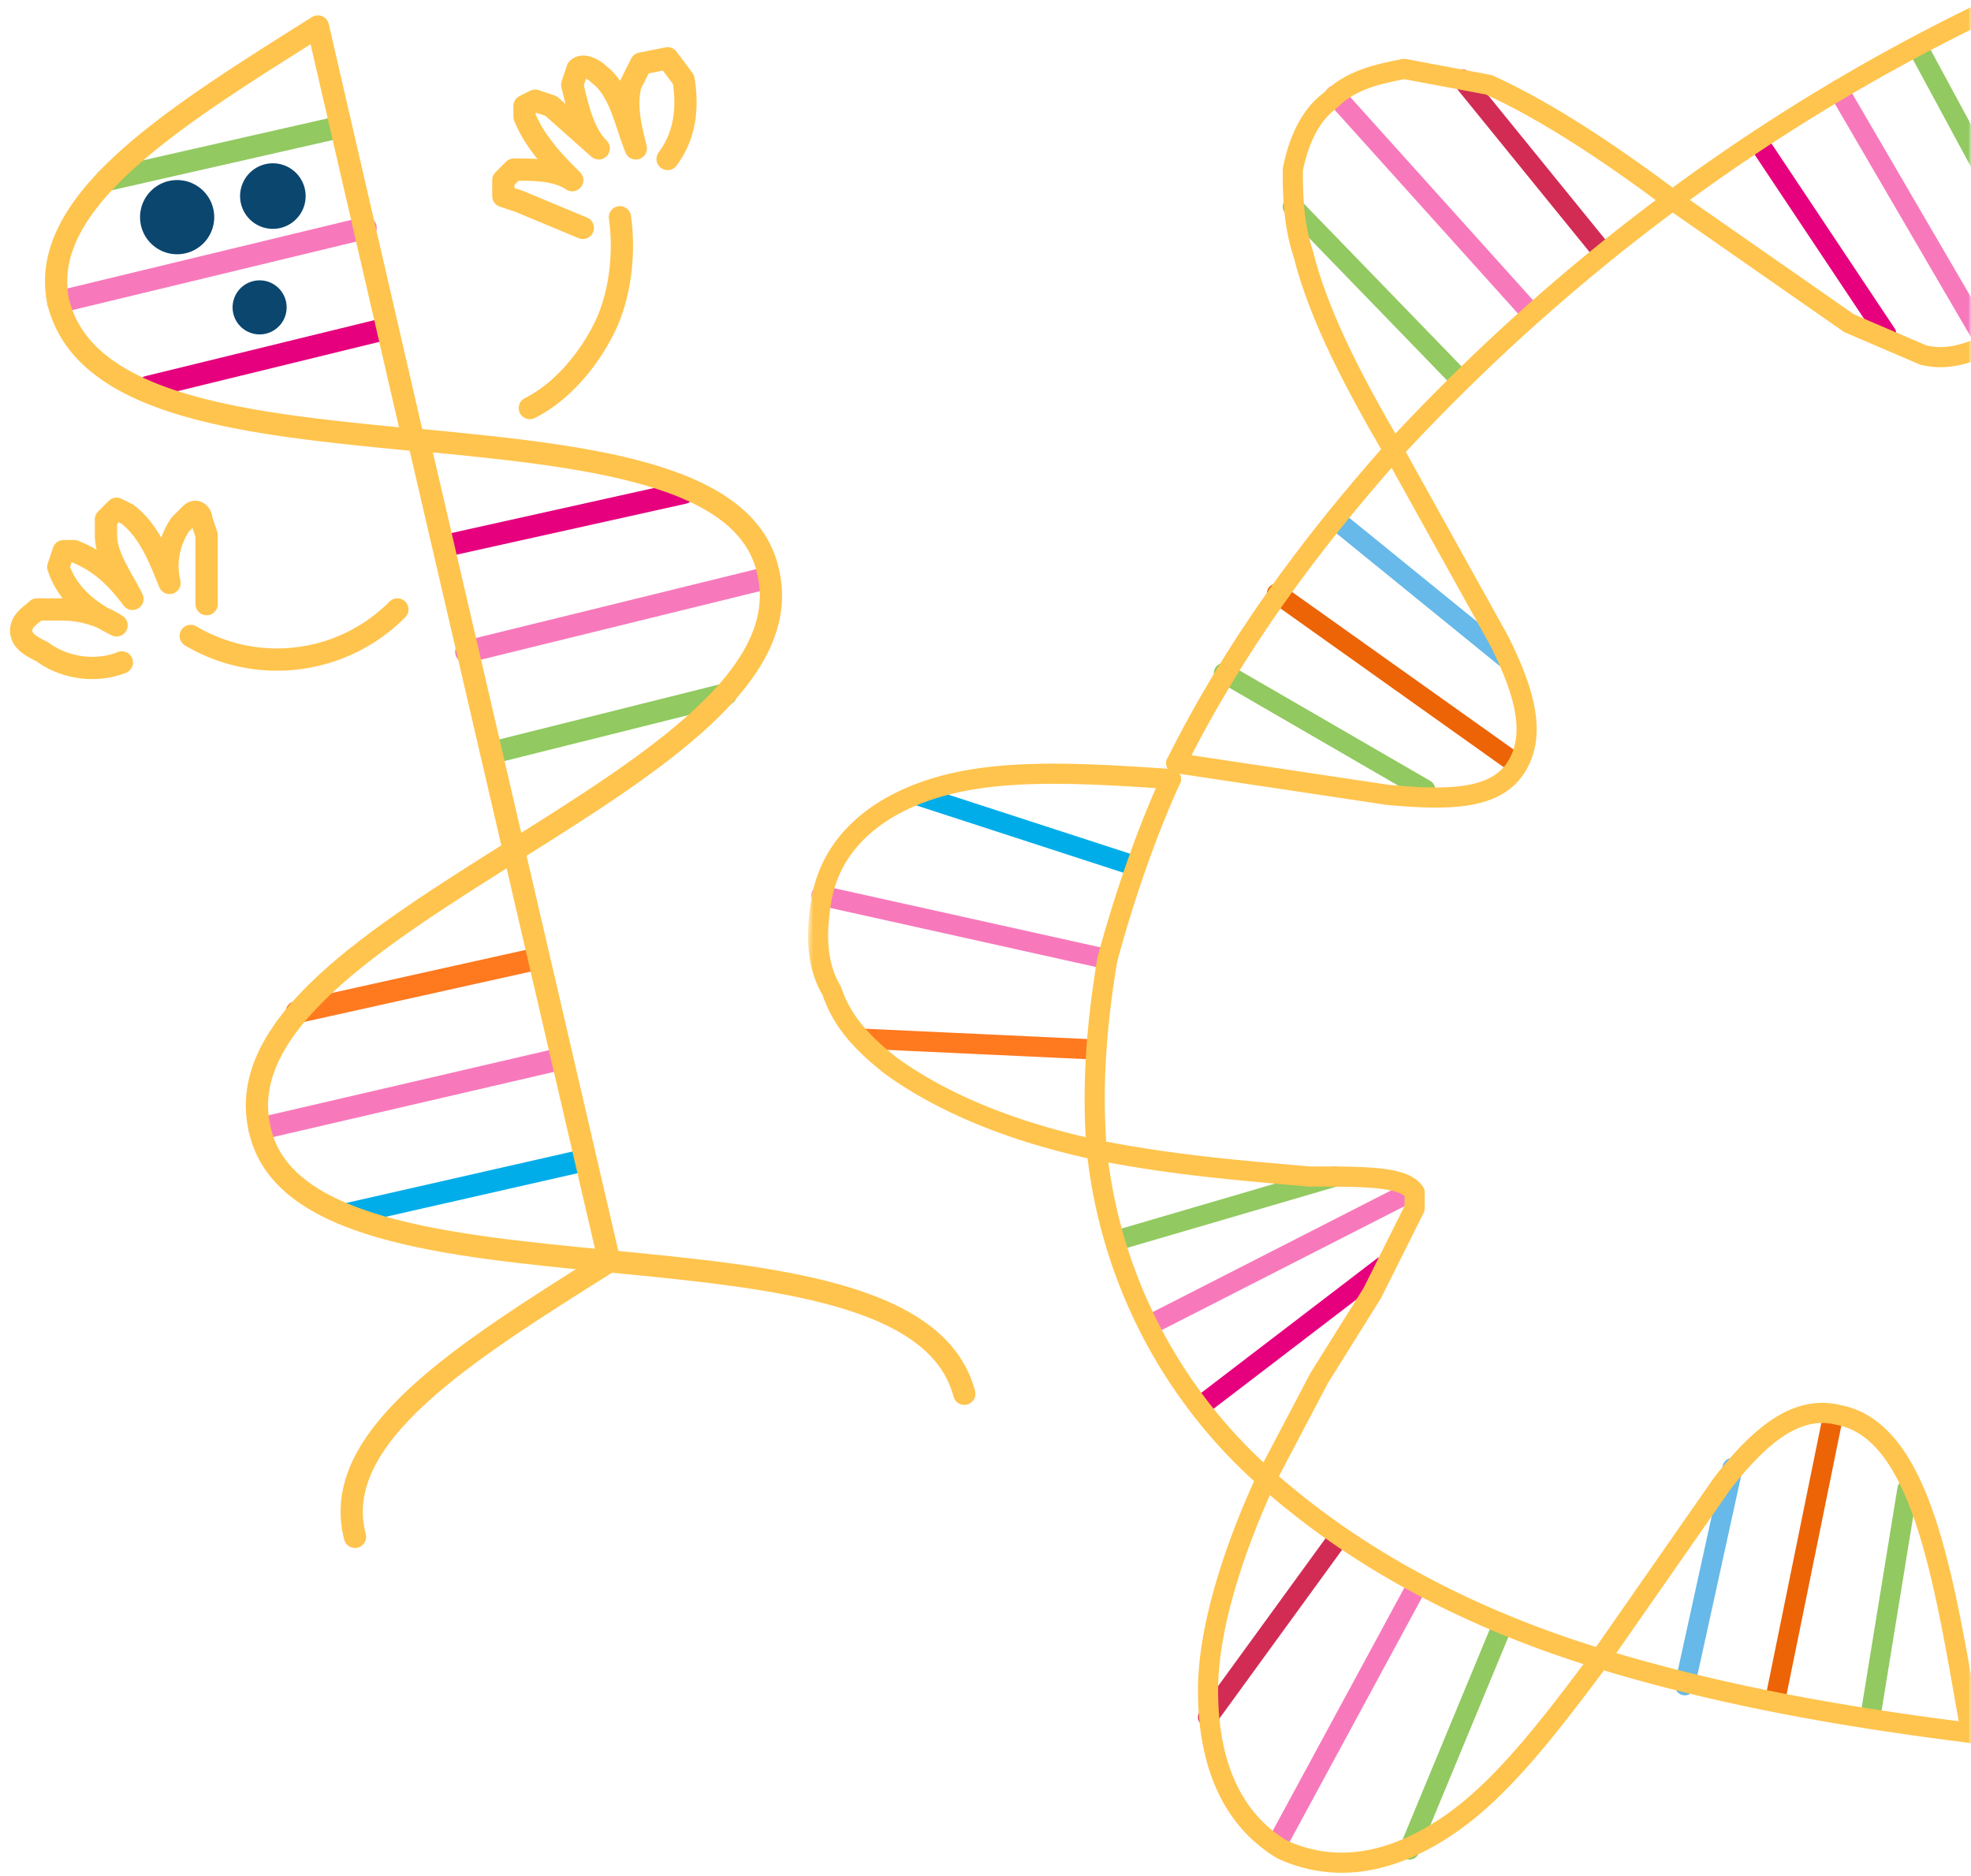 <svg xmlns="http://www.w3.org/2000/svg" fill="none" viewBox="0 0 372 354"><g clip-path="url(#a)"><mask id="b" width="372" height="540" x="0" y="-89" maskUnits="userSpaceOnUse" style="mask-type:luminance"><path fill="#fff" d="M0-89h372v540H0V-89Z"/></mask><g mask="url(#b)"><path stroke="#00ADE9" stroke-linecap="round" stroke-linejoin="round" stroke-width="4.2" d="m110 219-44 10"/><path stroke="#F779BB" stroke-linecap="round" stroke-linejoin="round" stroke-width="4.2" d="m105 200-56 13"/><path stroke="#FF791F" stroke-linecap="round" stroke-linejoin="round" stroke-width="4.2" d="m101 181-45 10"/><path stroke="#92C961" stroke-linecap="round" stroke-linejoin="round" stroke-width="4.2" d="m137 131-44 11"/><path stroke="#F779BB" stroke-linecap="round" stroke-linejoin="round" stroke-width="4.2" d="m145 109-57 14"/><path stroke="#E6007E" stroke-linecap="round" stroke-linejoin="round" stroke-width="4.2" d="m129 93-45 10"/><path stroke="#FFC44D" stroke-linejoin="round" stroke-width="4.2" d="m79 83 36 155"/><path stroke="#FFC44D" stroke-linecap="round" stroke-linejoin="round" stroke-width="4.2" d="M115 238c31 3 62 6 67 25m-67-25c-27 17-53 33-48 52m48-52c-31-3-62-6-66-25-9-39 105-66 96-105-4-19-35-22-66-25"/><path stroke="#92C961" stroke-linecap="round" stroke-linejoin="round" stroke-width="4.2" d="m20 34 44-10"/><path stroke="#F779BB" stroke-linecap="round" stroke-linejoin="round" stroke-width="4.2" d="m11 57 58-14"/><path stroke="#E6007E" stroke-linecap="round" stroke-linejoin="round" stroke-width="4.2" d="m28 73 45-11"/><path stroke="#FFC44D" stroke-linejoin="round" stroke-width="4.2" d="M78 83 60 5"/><path stroke="#FFC44D" stroke-linecap="round" stroke-linejoin="round" stroke-width="4.2" d="M78 83c-31-3-62-6-67-26C7 38 33 22 60 5m15 110a32 32 0 0 1-39 5m3-6v-13l-1-3c0-1-1-2-2-1l-2 2c-2 3-3 7-2 11-2-5-4-10-8-13l-2-1-2 2v3c0 4 3 8 5 12-3-4-6-7-11-9h-2l-1 3c2 6 7 9 11 11-3-2-7-3-10-3H7c-1 1-3 2-3 4s2 3 4 4c4 3 10 4 15 2m77-48c6-3 11-9 14-15s4-14 3-21m-7 2-12-5-3-1v-3l2-2c4 0 8 0 11 2-3-3-7-7-9-12v-2l2-1 3 1 9 8c-3-3-4-8-5-12l1-3c1-1 3 0 4 1 4 3 5 9 7 14-1-4-2-8-1-12l2-4 5-1 3 4c1 6 0 11-3 15"/><path fill="#0B466F" d="M53 43a6 6 0 1 1-3-12 6 6 0 0 1 3 12Zm-16 4a7 7 0 1 1-3-13 7 7 0 0 1 3 13Zm13 16a5 5 0 1 1-2-10 5 5 0 0 1 2 10Z"/><mask id="c" width="638" height="1484" x="103" y="-78" maskUnits="userSpaceOnUse" style="mask-type:luminance"><path fill="#fff" d="m163-78 578 24-59 1460-579-23L163-78Z"/></mask><g stroke-linecap="round" stroke-linejoin="round" stroke-width="3.8" mask="url(#c)"><path stroke="#92C961" d="M382 46 362 9"/><path stroke="#F779BB" d="m375 65-28-48"/><path stroke="#E6007E" d="m356 63-24-36"/><path stroke="#D22C55" d="m302 47-26-32"/><path stroke="#F779BB" d="m288 58-36-40"/><path stroke="#92C961" d="m275 71-31-32"/><path stroke="#66B9E8" d="m284 124-32-26"/><path stroke="#EC6406" d="m286 144-45-32"/><path stroke="#92C961" d="m269 149-38-22"/><path stroke="#FFC44D" d="M222 144c11-22 25-41 41-59C312 32 375-6 445-23"/><path stroke="#FFC44D" d="m222 144 40 6c11 1 20 1 24-5s2-14-3-24l-20-36c-7-12-14-25-17-37-2-6-2-12-2-16 1-5 3-10 7-13 4-4 9-5 14-6l16 3c11 5 23 13 35 22l33 23 14 6c4 1 8 0 12-2 3-1 5-5 6-9l1-15c0-11-2-26-4-40-2-15-4-29-2-41 1-6 2-12 5-16s6-8 11-9c10-4 19 1 28 9s17 20 25 33"/><path stroke="#00ADE9" d="m213 163-40-13"/><path stroke="#F779BB" d="m209 181-54-12"/><path stroke="#FF791F" d="m206 198-43-2"/><path stroke="#92C961" d="m252 222-41 12"/><path stroke="#F779BB" d="m266 225-49 25"/><path stroke="#E6007E" d="m261 239-34 26"/><path stroke="#D22C55" d="m252 291-24 33"/><path stroke="#F779BB" d="m267 300-26 48"/><path stroke="#92C961" d="m283 308-17 41"/><path stroke="#66B9E8" d="m327 277-9 41"/><path stroke="#EC6406" d="m346 267-11 54"/><path stroke="#92C961" d="m360 281-7 43"/><path stroke="#FFC44D" d="M372 327c-24-3-47-7-70-14s-45-18-63-34a96 96 0 0 1-32-62c-1-12 0-24 2-36 3-11 7-23 12-34"/><path stroke="#FFC44D" d="M372 327c-5-28-9-57-25-60-8-2-15 4-22 13l-23 33c-9 12-18 24-28 31s-21 10-32 5c-10-6-14-17-14-30 0-12 5-27 11-40l10-19 5-8 5-8 3-6 3-6 2-4v-3c-2-3-9-3-20-3-11-1-25-2-40-5-14-3-28-8-39-16-5-4-9-8-11-14-3-5-3-11-2-17 2-12 12-19 24-22s27-2 42-1m405 304a268 268 0 0 0-112-87c-45-16-91-28-138-36"/></g></g></g><defs><clipPath id="a"><path fill="#fff" d="M0 0h372v354H0z"/></clipPath></defs></svg>
